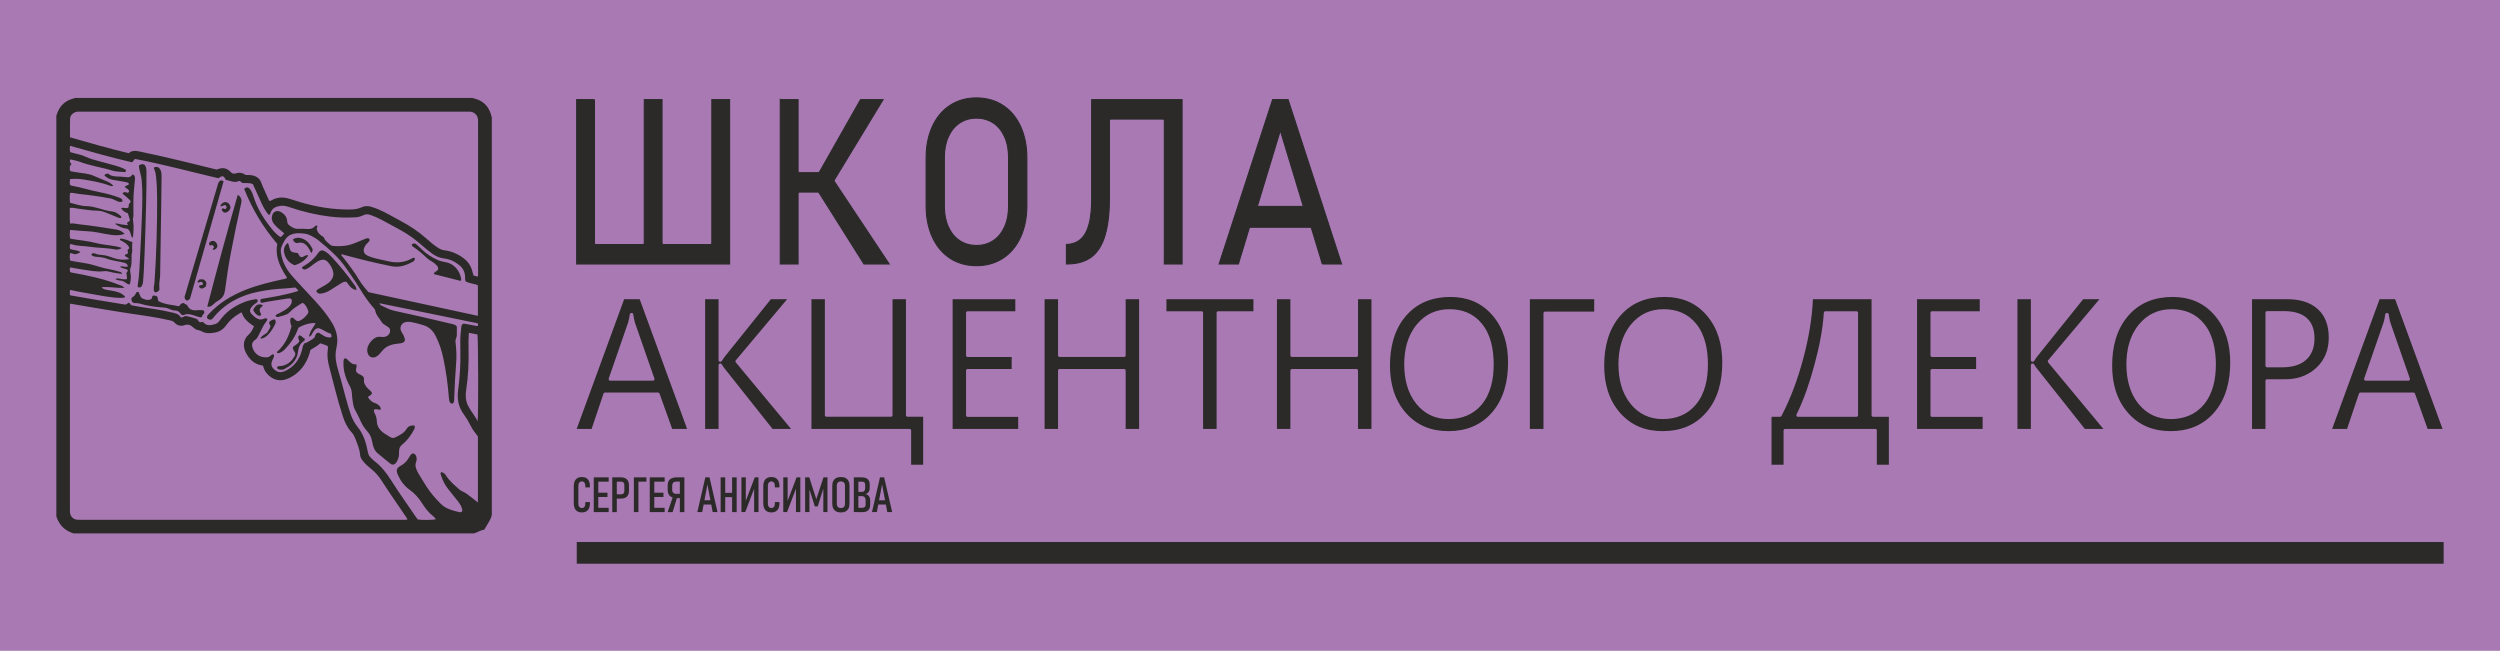 <?xml version="1.0" encoding="UTF-8"?> <svg xmlns="http://www.w3.org/2000/svg" xmlns:xlink="http://www.w3.org/1999/xlink" xmlns:xodm="http://www.corel.com/coreldraw/odm/2003" xml:space="preserve" width="172.867mm" height="45mm" version="1.1" style="shape-rendering:geometricPrecision; text-rendering:geometricPrecision; image-rendering:optimizeQuality; fill-rule:evenodd; clip-rule:evenodd" viewBox="0 0 14555.09 3788.92"> <defs> <style type="text/css"> .str0 {stroke:#2B2A29;stroke-width:126.3;stroke-miterlimit:22.926} .str1 {stroke:#2A2A2A;stroke-width:6.42;stroke-miterlimit:22.926} .fil1 {fill:none} .fil2 {fill:#2B2A29} .fil0 {fill:#A979B3} .fil3 {fill:#2B2A29;fill-rule:nonzero} </style> </defs> <g id="Слой_x0020_1">  <rect class="fil0" x="-0" width="14555.09" height="3788.92"></rect> <g id="_3173997044480"> <g id="_1832891358944"> <line class="fil1 str0" x1="3357.84" y1="3218.82" x2="14227.09" y2="3218.82"></line> <g> <path class="fil2 str1" d="M6355.72 580.16l0 574.74c0,49.19 -2.76,103.54 -15.61,151.22 -8.83,32.81 -23.84,66.26 -50.32,88.62 -23.07,19.48 -51.52,27.73 -81.07,29.02l0 112.99 3.2 0c49.9,0 100.68,-9.72 141.54,-39.93 40.95,-30.28 65,-76.77 79.58,-124.54 21.42,-70.21 26.24,-152.37 26.24,-225.39l0 -445.2c0,-4.69 3.81,-8.5 8.5,-8.5l302.45 0c4.69,0 8.5,3.81 8.5,8.5l0 835.05 103.36 0 0 -956.59 -526.38 0 0 0.01zm964.52 621.59l267.87 0 -134 -442.02 -133.88 442.02 0.01 0zm378.29 334.98l112.03 0 -311.21 -956.59 -90.28 0 -311.21 956.59 112.02 0 62.9 -207.66c1.1,-3.65 4.34,-6.04 8.14,-6.04l346.53 0c3.81,0 7.04,2.39 8.14,6.04l62.94 207.66zm-2013.42 10.06c55.16,0 107.25,-13.02 153.64,-43.19 46.48,-30.23 79.9,-72.24 102.97,-122.36 26.67,-57.88 36.73,-121.4 36.73,-184.76l0 -275.86c0,-63.43 -9.98,-127.05 -36.71,-184.98 -23.1,-50.04 -56.63,-92.21 -102.98,-122.36 -46.38,-30.18 -98.48,-43.2 -153.64,-43.2 -55.25,0 -107.38,12.96 -153.85,43.2 -46.38,30.18 -79.69,72.39 -102.76,122.36 -26.73,57.93 -36.71,121.54 -36.71,184.98l0 275.86c0,63.36 10.06,126.88 36.72,184.76 23.08,50.11 56.36,92.17 102.76,122.36 46.47,30.24 98.6,43.19 153.85,43.19zm0 -117.61c-35.53,0 -68.87,-8.86 -98.49,-28.64 -29.92,-20 -50.98,-47.94 -65.56,-80.62 -16.66,-37.41 -22.9,-78.15 -22.9,-118.88l0 -285.22c0,-40.64 6.27,-81.55 22.9,-118.88 14.57,-32.69 35.66,-60.64 65.56,-80.62 29.61,-19.79 62.96,-28.64 98.49,-28.64 35.44,0 68.76,8.91 98.27,28.64 29.92,19.98 50.99,47.93 65.57,80.62 16.64,37.33 22.91,78.24 22.91,118.88l0 285.22c0,40.73 -6.24,81.47 -22.91,118.88 -14.57,32.69 -35.64,60.62 -65.57,80.62 -29.51,19.73 -62.83,28.64 -98.27,28.64zm-1142.35 -849.03l0 956.59 103.56 0 0 -409.96c0,-4.69 3.81,-8.5 8.5,-8.5l106.74 0c3.01,0 5.59,1.42 7.19,3.97l261.16 414.49 146.59 0 -319.01 -480.14c-1.87,-2.81 -1.94,-6.24 -0.19,-9.12l283.86 -467.33 -131.16 0 -238.85 421.02c-1.56,2.73 -4.25,4.3 -7.4,4.3l-108.93 0c-4.69,0 -8.5,-3.81 -8.5,-8.5l0 -416.81 -103.56 0 0 -0.01zm-1081.77 0l-103.57 0 0 956.59 890.31 0 0 -956.59 -103.36 0 0 835.27c0,4.69 -3.81,8.5 -8.5,8.5l-273 0c-4.69,0 -8.5,-3.81 -8.5,-8.5l0 -835.27 -103.38 0 0 835.27c0,4.69 -3.82,8.5 -8.5,8.5l-273 0c-4.69,0 -8.5,-3.81 -8.5,-8.5l0 -835.27z"></path> <path class="fil3" d="M3387.55 2983.55c-9.83,0 -18.29,-2.04 -25.31,-6.12 -7.03,-4.09 -12.44,-9.98 -16.15,-17.72 -3.7,-7.79 -5.56,-17.05 -5.56,-27.93l0 -102.82c0,-10.93 1.85,-20.28 5.56,-28.02 3.7,-7.75 9.07,-13.68 16.1,-17.77 6.98,-4.08 15.43,-6.12 25.36,-6.12 9.93,0 18.43,2.04 25.45,6.12 7.08,4.08 12.44,10.02 16.11,17.77 3.65,7.74 5.46,17.05 5.46,27.88l0 8.64 -26.69 0 0 -8.64c0,-5.46 -0.81,-10.16 -2.37,-14.06 -1.57,-3.89 -3.89,-6.84 -6.93,-8.88 -3.09,-2.04 -6.74,-3.08 -11.02,-3.08 -4.28,0 -7.88,1.04 -10.92,3.08 -3,2.05 -5.32,4.99 -6.94,8.88 -1.62,3.9 -2.47,8.65 -2.47,14.2l0 102.82c0,5.46 0.85,10.16 2.47,14.05 1.62,3.9 3.94,6.89 6.94,8.88 3.04,2.05 6.64,3.09 10.92,3.09 4.28,0 7.93,-1.04 11.02,-3.09 3.04,-2 5.36,-4.98 6.93,-8.88 1.57,-3.89 2.37,-8.59 2.37,-14.05l0 -8.65 26.69 0 0 8.65c0,10.88 -1.8,20.14 -5.46,27.93 -3.66,7.74 -9.03,13.62 -16.11,17.72 -7.02,4.08 -15.53,6.12 -25.45,6.12z"></path> <path id="_1" class="fil3" d="M3456.85 2779.13l26.46 0 0 202.32 -26.46 0 0 -202.32zm13.77 177.3l73.04 0 0 25.03 -73.04 0 0 -25.03zm0 -87.95l66.1 0 0 25.02 -66.1 0 0 -25.02zm0 -89.33l73.04 0 0 25.07 -73.04 0 0 -25.07z"></path> <path id="_2" class="fil3" d="M3579.18 2877.92l38.23 0c3.6,0 6.74,-0.81 9.4,-2.47 2.66,-1.71 4.65,-4.08 6.03,-7.27 1.42,-3.13 2.09,-6.89 2.09,-11.26l0 -31.01c0,-4.56 -0.67,-8.45 -2.09,-11.69 -1.38,-3.28 -3.37,-5.74 -6.03,-7.45 -2.66,-1.71 -5.8,-2.57 -9.4,-2.57l-38.23 0 0 -25.07 37.71 0c9.55,0 17.66,1.8 24.41,5.41 6.69,3.65 11.83,8.93 15.34,15.86 3.56,6.98 5.32,15.34 5.32,25.07l0 32.16c0,9.55 -1.81,17.72 -5.37,24.46 -3.56,6.79 -8.74,11.96 -15.43,15.53 -6.74,3.56 -14.82,5.37 -24.27,5.37l-37.71 0 0 -25.08zm-14.63 -98.78l26.46 0 0 202.32 -26.46 0 0 -202.32z"></path> <path id="_3" class="fil3" d="M3690.47 2779.13l26.46 0 0 202.32 -26.46 0 0 -202.32zm17.66 0l55.23 0 0 25.07 -55.23 0 0 -25.07z"></path> <path id="_4" class="fil3" d="M3782.84 2779.13l26.46 0 0 202.32 -26.46 0 0 -202.32zm13.77 177.3l73.04 0 0 25.03 -73.04 0 0 -25.03zm0 -87.95l66.1 0 0 25.02 -66.1 0 0 -25.02zm0 -89.33l73.04 0 0 25.07 -73.04 0 0 -25.07z"></path> <path id="_5" class="fil3" d="M3938.56 2900.05c-10.78,0 -19.99,-1.85 -27.68,-5.56 -7.7,-3.7 -13.58,-9.12 -17.62,-16.2 -4.03,-7.12 -6.03,-15.62 -6.03,-25.55l0 -27.84c0,-9.64 2,-17.9 6.03,-24.84 4.04,-6.89 9.93,-12.16 17.62,-15.72 7.7,-3.56 16.91,-5.36 27.68,-5.36l33.54 0 0 25.07 -35.91 0c-4.75,0 -8.78,0.9 -12.16,2.75 -3.42,1.85 -5.98,4.56 -7.74,8.17 -1.76,3.57 -2.66,7.84 -2.66,12.87l0 24.75c0,4.75 0.9,8.78 2.66,12.11 1.76,3.33 4.32,5.89 7.74,7.65 3.38,1.76 7.41,2.66 12.16,2.66l35.91 0 0 25.03 -33.54 0zm-19.23 -12.63l23.56 6.37 -26.88 87.68 -28.92 0 32.25 -94.04zm38.71 -108.42l26.46 0 0 202.46 -26.46 0 0 -202.46z"></path> <path id="_6" class="fil3" d="M4106.59 2779.13l24.22 0 46.73 202.32 -28.36 0 -30.49 -160.86 -30.45 160.86 -28.4 0 46.74 -202.32zm-16.81 133.31l59.94 0 0 24.89 -59.94 0 0 -24.89z"></path> <path id="_7" class="fil3" d="M4262.42 2779.13l26.46 0 0 202.32 -26.46 0 0 -202.32zm-66.77 0l26.59 0 0 202.32 -26.59 0 0 -202.32zm17.66 90.18l62.07 0 0 25.03 -62.07 0 0 -25.03z"></path> <polygon id="_8" class="fil3" points="4390.61,2981.32 4390.61,2833.42 4393.92,2837.03 4338.68,2981.32 4316.7,2981.32 4316.7,2779.13 4342.15,2779.13 4342.15,2928.03 4338.83,2924.42 4394.36,2779.13 4416.05,2779.13 4416.05,2981.32 "></polygon> <path id="_9" class="fil3" d="M4490.91 2983.55c-9.83,0 -18.29,-2.04 -25.31,-6.12 -7.03,-4.09 -12.44,-9.98 -16.15,-17.72 -3.7,-7.79 -5.56,-17.05 -5.56,-27.93l0 -102.82c0,-10.93 1.85,-20.28 5.56,-28.02 3.7,-7.75 9.07,-13.68 16.1,-17.77 6.98,-4.08 15.43,-6.12 25.36,-6.12 9.93,0 18.43,2.04 25.45,6.12 7.08,4.08 12.44,10.02 16.11,17.77 3.65,7.74 5.46,17.05 5.46,27.88l0 8.64 -26.69 0 0 -8.64c0,-5.46 -0.81,-10.16 -2.37,-14.06 -1.57,-3.89 -3.89,-6.84 -6.93,-8.88 -3.09,-2.04 -6.74,-3.08 -11.02,-3.08 -4.28,0 -7.88,1.04 -10.92,3.08 -3,2.05 -5.32,4.99 -6.94,8.88 -1.62,3.9 -2.47,8.65 -2.47,14.2l0 102.82c0,5.46 0.85,10.16 2.47,14.05 1.62,3.9 3.94,6.89 6.94,8.88 3.04,2.05 6.64,3.09 10.92,3.09 4.28,0 7.93,-1.04 11.02,-3.09 3.04,-2 5.36,-4.98 6.93,-8.88 1.57,-3.89 2.37,-8.59 2.37,-14.05l0 -8.65 26.69 0 0 8.65c0,10.88 -1.8,20.14 -5.46,27.93 -3.66,7.74 -9.03,13.62 -16.11,17.72 -7.02,4.08 -15.53,6.12 -25.45,6.12z"></path> <polygon id="_10" class="fil3" points="4634.1,2981.32 4634.1,2833.42 4637.42,2837.03 4582.19,2981.32 4560.21,2981.32 4560.21,2779.13 4585.66,2779.13 4585.66,2928.03 4582.33,2924.42 4637.85,2779.13 4659.56,2779.13 4659.56,2981.32 "></polygon> <polygon id="_11" class="fil3" points="4794.39,2779.13 4817.62,2779.13 4817.62,2981.46 4793.41,2981.46 4793.41,2828.24 4795.77,2837.17 4761.01,2948.35 4744.01,2948.35 4709.38,2839.97 4712.56,2828.24 4712.56,2981.46 4687.4,2981.46 4687.4,2779.13 4711.62,2779.13 4752.51,2906.19 "></polygon> <path id="_12" class="fil3" d="M4895.71 2983.55c-10.59,0 -19.67,-2 -27.17,-5.99 -7.5,-3.98 -13.25,-9.78 -17.19,-17.38 -3.94,-7.6 -5.89,-16.76 -5.89,-27.41l0 -104.91c0,-10.78 1.94,-19.95 5.89,-27.55 3.94,-7.65 9.69,-13.39 17.19,-17.33 7.5,-3.95 16.58,-5.94 27.17,-5.94 10.54,0 19.61,1.99 27.11,5.94 7.51,3.94 13.25,9.68 17.19,17.33 3.94,7.6 5.89,16.77 5.89,27.55l0 104.91c0,10.64 -1.95,19.8 -5.89,27.41 -3.94,7.59 -9.68,13.4 -17.19,17.38 -7.5,3.99 -16.57,5.99 -27.11,5.99zm0 -25.74c4.98,0 9.25,-0.95 12.87,-2.85 3.56,-1.9 6.27,-4.66 8.13,-8.27 1.85,-3.65 2.8,-7.98 2.8,-13.11l0 -106.57c0,-5.09 -0.95,-9.46 -2.8,-13.07 -1.85,-3.65 -4.56,-6.41 -8.13,-8.31 -3.61,-1.89 -7.88,-2.85 -12.87,-2.85 -5.04,0 -9.31,0.95 -12.87,2.85 -3.61,1.9 -6.31,4.66 -8.17,8.31 -1.85,3.61 -2.75,7.98 -2.75,13.07l0 106.57c0,5.13 0.9,9.46 2.75,13.11 1.85,3.61 4.56,6.37 8.17,8.27 3.56,1.89 7.84,2.85 12.87,2.85z"></path> <path id="_13" class="fil3" d="M4987.69 2956.43l33.25 0c5.94,0 10.54,-1.52 13.82,-4.46 3.33,-2.99 4.94,-7.17 4.94,-12.68l0 -26.4c0,-5.13 -0.81,-9.5 -2.48,-13.11 -1.71,-3.61 -4.03,-6.37 -7.02,-8.26 -3.04,-1.9 -6.6,-2.85 -10.69,-2.85l-31.82 0 0 -25.02 31.82 0c5.61,0 9.88,-1.9 12.97,-5.75 3.04,-3.8 4.61,-9.17 4.61,-16.1l0 -20.61c0,-5.37 -1.57,-9.55 -4.61,-12.54 -3.08,-2.95 -7.27,-4.42 -12.68,-4.42l-32.1 0 0 -25.07 31.73 0c9.26,0 17.19,1.57 23.84,4.75 6.65,3.13 11.68,7.74 15.11,13.82 3.42,6.08 5.13,13.4 5.13,21.94l0 21.42c0,6.31 -1,11.92 -3.04,16.81 -2.05,4.94 -4.99,8.98 -8.83,12.11 -3.85,3.18 -8.5,5.32 -13.88,6.42 5.94,0.95 11.07,3.04 15.3,6.26 4.27,3.23 7.55,7.46 9.78,12.59 2.18,5.13 3.33,11.16 3.33,18l0 26.74c0,8.78 -1.67,16.28 -5.04,22.46 -3.33,6.17 -8.22,10.87 -14.68,14.1 -6.42,3.28 -14.2,4.89 -23.27,4.89l-35.48 0 0 -25.03zm-16.72 -177.3l26.46 0 0 202.32 -26.46 0 0 -202.32z"></path> <path id="_14" class="fil3" d="M5123.33 2779.13l24.22 0 46.73 202.32 -28.36 0 -30.49 -160.86 -30.45 160.86 -28.4 0 46.74 -202.32zm-16.81 133.31l59.94 0 0 24.89 -59.94 0 0 -24.89z"></path> <path class="fil2" d="M4000.32 2497.15l-276.14 -755.35 -90.42 0 -276.3 755.35 86.9 0 69.3 -205.6c1.27,-3.77 4.56,-6.2 8.39,-6.2l309.45 0c3.76,0 7,2.35 8.31,6.02l73.67 205.78 86.87 0 -0.01 0zm-198.63 -280.76l-249.37 0c-2.96,0 -5.57,-1.41 -7.27,-3.94 -1.69,-2.52 -2.09,-5.57 -1.09,-8.47l111.34 -321.79c5.74,-16.58 8.87,-34.84 11.54,-52.21 0.7,-4.51 4.39,-7.8 8.77,-7.8l2.46 0c4.37,0 8.04,3.24 8.77,7.74 2.72,16.99 5.41,36.08 11.05,52.25l112.15 321.79c1.02,2.9 0.63,5.96 -1.08,8.48 -1.7,2.53 -4.3,3.95 -7.27,3.95zm803.98 280.76l-321.76 -387.3c-2.92,-3.5 -2.9,-8.67 0.03,-12.16l298.98 -355.89 -94.78 0 -266.76 332.35c-6.83,8.79 -13.26,17.94 -19.01,27.54 -1.65,2.78 -4.39,4.37 -7.53,4.37l-2.47 0c-4.89,0 -8.88,-4.16 -8.88,-9.27l0 -354.99 -78.18 0 0 755.35 78.18 0 0 -371.36c0,-5.1 3.98,-9.26 8.88,-9.26l2.47 0c3.39,0 6.35,1.88 7.9,5.04 4.7,9.53 12.05,18.89 18.59,27.14l276.48 348.45 107.86 0zm768.99 208.38l0 -279.22 -91.32 0c-4.9,0 -8.88,-4.15 -8.88,-9.26l0 -675.25 -78.18 0 0 675.25c0,5.11 -3.98,9.26 -8.88,9.26l-376.08 0c-4.9,0 -8.88,-4.15 -8.88,-9.26l0 -675.25 -78.18 0 0 755.35 571.53 0c4.9,0 8.88,4.16 8.88,9.26l0 199.12 69.99 0zm553.28 -208.38l0 -69.98 -294.67 0c-4.9,0 -8.88,-4.16 -8.88,-9.27l0 -260.23c0,-5.1 3.98,-9.26 8.88,-9.26l256.85 0 0 -69.98 -256.85 0c-4.9,0 -8.88,-4.16 -8.88,-9.27l0 -247.78c0,-5.1 3.98,-9.26 8.88,-9.26l277.97 0 0 -70.32 -365.03 0 0 755.35 381.73 0zm703.91 0l0 -755.35 -78.19 0 0 327.03c0,5.1 -3.98,9.26 -8.88,9.26l-376.07 0c-4.9,0 -8.88,-4.16 -8.88,-9.26l0 -327.03 -78.19 0 0 755.35 78.19 0 0 -339.48c0,-5.1 3.98,-9.26 8.88,-9.26l376.07 0c4.9,0 8.88,4.16 8.88,9.26l0 339.48 78.19 0zm665.6 -685.03l0 -70.32 -506.49 0 0 70.32 204.62 0c4.89,0 8.88,4.16 8.88,9.26l0 675.77 78.67 0 0 -675.77c0,-5.1 3.98,-9.26 8.88,-9.26l205.45 0 -0.01 0zm687.18 685.03l0 -755.35 -78.18 0 0 327.03c0,5.1 -3.98,9.26 -8.88,9.26l-376.08 0c-4.89,0 -8.88,-4.16 -8.88,-9.26l0 -327.03 -78.18 0 0 755.35 78.18 0 0 -339.48c0,-5.1 3.99,-9.26 8.88,-9.26l376.08 0c4.9,0 8.88,4.16 8.88,9.26l0 339.48 78.18 0zm107.87 -368.47c0,102.69 25.32,199.09 93.11,275.95 66.06,74.9 151.04,105.48 247.24,105.48 97.99,0 185.25,-30.75 252.48,-107.33 70.83,-80.69 94.58,-185.56 94.58,-292.51 0,-102.52 -25.09,-199.04 -92.32,-276.17 -64.65,-74.17 -147.89,-105.26 -242.78,-105.26 -99.26,0 -188.94,30.08 -257.23,107.84 -70.89,80.73 -95.08,184.86 -95.08,292zm82.93 -8.01c0,-84.41 19.15,-166.01 72.69,-231.29 49.94,-60.88 114.61,-89.19 190.95,-89.19 74.45,0 139.83,24.7 188.82,84.77 53.29,65.35 68.44,153.82 68.44,237.25 0,83.14 -16.25,168.86 -69.97,233.24 -50.38,60.37 -118.16,84.37 -193.51,84.37 -74.77,0 -137.77,-28.27 -186.38,-88.03 -52.94,-65.08 -71.03,-147.39 -71.03,-231.1l-0.01 -0.01zm1106.02 -306.51l0 -72.37 -374.52 0 0 755.35 79.16 0 0 -673.72c0,-5.1 3.98,-9.26 8.88,-9.26l286.48 0 -0.01 0zm58.25 314.51c0,102.69 25.33,199.09 93.11,275.95 66.06,74.9 151.04,105.48 247.24,105.48 97.99,0 185.24,-30.75 252.47,-107.33 70.83,-80.69 94.59,-185.56 94.59,-292.51 0,-102.52 -25.11,-199.04 -92.32,-276.17 -64.65,-74.17 -147.89,-105.26 -242.78,-105.26 -99.26,0 -188.94,30.08 -257.23,107.84 -70.89,80.73 -95.09,184.86 -95.09,292zm82.94 -8.01c0,-84.41 19.15,-166.01 72.69,-231.29 49.94,-60.88 114.6,-89.19 190.95,-89.19 74.45,0 139.83,24.7 188.82,84.77 53.29,65.35 68.44,153.82 68.44,237.25 0,83.14 -16.25,168.86 -69.97,233.24 -50.39,60.38 -118.17,84.37 -193.51,84.37 -74.76,0 -137.77,-28.27 -186.38,-88.03 -52.95,-65.08 -71.03,-147.39 -71.03,-231.1l-0.01 -0.01zm1574.3 584.86l0 -278.87 -91.81 0c-4.89,0 -8.88,-4.16 -8.88,-9.26l0 -675.6 -341.48 0c-4.84,115.86 -25.71,231.01 -55.3,342.63 -30.94,116.67 -72.13,230.91 -127.64,337.39 -1.58,3.05 -4.48,4.84 -7.81,4.84l-50.07 0 0 278.87 69.99 0 0 -199.12c0,-5.1 3.99,-9.26 8.88,-9.26l525.25 0c4.9,0 8.88,4.16 8.88,9.26l0 199.12 69.99 0 0.01 0zm-188.24 -278.87l-341.54 0c-3.17,0 -5.94,-1.63 -7.59,-4.45 -1.64,-2.81 -1.76,-6.15 -0.31,-9.08 45.08,-90.9 77.58,-189.66 104.14,-287.99 26.72,-98.96 48.41,-201.62 55.03,-304.39 0.31,-4.87 4.18,-8.64 8.86,-8.64l181.41 0c4.89,0 8.88,4.16 8.88,9.26l0 596.01c0,5.1 -3.98,9.26 -8.88,9.26zm734.14 70.49l0 -69.98 -294.68 0c-4.89,0 -8.88,-4.16 -8.88,-9.27l0 -260.23c0,-5.1 3.99,-9.26 8.88,-9.26l256.86 0 0 -69.98 -256.86 0c-4.89,0 -8.88,-4.16 -8.88,-9.27l0 -247.78c0,-5.1 3.99,-9.26 8.88,-9.26l277.97 0 0 -70.32 -365.02 0 0 755.35 381.73 0zm703.16 0l-321.76 -387.3c-2.91,-3.5 -2.9,-8.67 0.03,-12.16l298.99 -355.89 -94.78 0 -266.76 332.35c-6.83,8.78 -13.27,17.93 -19,27.54 -1.66,2.78 -4.4,4.37 -7.54,4.37l-2.47 0c-4.89,0 -8.88,-4.16 -8.88,-9.27l0 -354.99 -78.17 0 0 755.35 78.17 0 0 -371.36c0,-5.1 3.99,-9.26 8.88,-9.26l2.47 0c3.39,0 6.35,1.88 7.9,5.04 4.7,9.53 12.05,18.89 18.59,27.14l276.48 348.45 107.85 0zm50.96 -368.47c0,102.69 25.34,199.09 93.12,275.95 66.05,74.9 151.04,105.48 247.23,105.48 98,0 185.25,-30.75 252.47,-107.33 70.83,-80.69 94.6,-185.56 94.6,-292.51 0,-102.52 -25.11,-199.04 -92.32,-276.17 -64.65,-74.17 -147.89,-105.26 -242.79,-105.26 -99.25,0 -188.93,30.08 -257.23,107.84 -70.89,80.73 -95.09,184.86 -95.09,292l0.01 0zm82.94 -8.01c0,-84.41 19.15,-166.01 72.69,-231.29 49.94,-60.88 114.59,-89.19 190.95,-89.19 74.44,0 139.83,24.7 188.82,84.77 53.29,65.35 68.43,153.82 68.43,237.25 0,83.14 -16.24,168.86 -69.97,233.24 -50.39,60.38 -118.16,84.37 -193.51,84.37 -74.75,0 -137.77,-28.27 -186.38,-88.03 -52.96,-65.08 -71.03,-147.39 -71.03,-231.1l0 -0.01zm731.5 -378.88l0 755.35 78.18 0 0 -279.96c0,-5.1 3.98,-9.26 8.88,-9.26l96.72 0c69.19,2.28 135.22,-16.33 188.06,-64.39 51.56,-46.92 74.73,-106.91 74.73,-177.71 0,-63.54 -16.27,-122.99 -63.43,-165.94 -49.58,-45.14 -117.04,-58.09 -180.98,-58.09l-202.16 0zm87.06 69.47l97.91 0c102.71,0 178.66,41.06 178.66,158.48 0,48.14 -13,92.88 -48.74,125.19 -37.84,34.22 -90.51,43.53 -139.1,43.53l-88.74 0c-4.9,0 -8.88,-4.16 -8.88,-9.26l0 -308.66c0,-5.1 3.98,-9.26 8.88,-9.26l0 -0.01zm1022.07 685.88l-276.14 -755.35 -90.42 0 -276.3 755.35 86.9 0 69.3 -205.6c1.27,-3.77 4.57,-6.2 8.39,-6.2l309.45 0c3.76,0 7,2.35 8.32,6.02l73.66 205.78 86.87 0 -0.01 0zm-198.62 -280.76l-249.37 0c-2.96,0 -5.57,-1.41 -7.27,-3.94 -1.69,-2.52 -2.09,-5.57 -1.09,-8.47l111.34 -321.79c5.74,-16.58 8.87,-34.84 11.54,-52.21 0.7,-4.51 4.39,-7.8 8.77,-7.8l2.46 0c4.37,0 8.04,3.24 8.77,7.74 2.72,16.98 5.41,36.09 11.04,52.25l112.17 321.79c1.01,2.91 0.62,5.95 -1.09,8.48 -1.7,2.53 -4.3,3.95 -7.27,3.95z"></path> </g> </g> <g id="SHAD2LogPic.eps"> <path class="fil3" d="M2780.6 2453.33c5.36,-37.54 3.62,-490.82 -0.96,-506 -15.91,-3.14 -32.38,-6.36 -50.03,-9.82 -2.16,32.24 -2.56,62.56 -1.8,92.9 2.05,80.74 -1.66,161.06 -13.91,241.06 -4.72,30.88 -2.85,62.53 11.32,91.22 15.69,31.82 41.01,57.8 55.35,90.64l0.03 0zm-378.7 186.57c12.18,0.23 17.65,6.93 21.03,16.38 4.22,11.81 3.65,23.57 -0.84,34.98 -4.61,11.79 -3.68,23.18 0.09,34.91 3.7,11.43 8.88,22.06 15.11,32.25 15.17,24.86 29.92,49.97 45.71,74.41 23.84,36.85 52.37,69.75 83.55,100.68 29.93,29.71 68.3,38.79 106.92,48.04 4.91,1.17 10.58,1.47 15.37,-2.53 5.11,-6.65 2.37,-13.51 0.13,-20.48 -4.79,-14.73 -13.06,-27.55 -22.39,-39.57 -19.48,-25.1 -39.62,-49.69 -59.48,-74.51 -18.02,-22.51 -29.75,-48.33 -39.03,-75.37 -2.28,-6.69 -5.9,-13.61 -0.02,-20.37 13.88,2.8 19.64,5.72 29.17,20.58 20.02,31.2 47.9,54.6 75.26,78.6 4.45,3.92 9.13,8.19 14.49,10.33 24.47,9.75 43.63,27.27 64.24,42.69 9.93,7.42 19.52,15.32 31.19,24.55 0,-129.54 0,-256.33 0,-384.72 -14.79,-18.57 -30.45,-38.3 -41.66,-60.96 -12.08,-24.38 -26.04,-47.6 -41.98,-69.62 -29.57,-40.82 -38.25,-87.3 -31.89,-135.85 9.98,-76.33 15.34,-152.74 13.39,-229.68 -0.42,-17.23 0.02,-34.45 -0.39,-51.67 -0.62,-26.56 1.83,-52.94 4.74,-79.25 1.04,-9.55 0.9,-19.98 8.44,-27.66 8.22,-2.78 15.96,-0.65 23.72,0.83 20.15,3.78 40.29,7.58 60.45,11.3 1.91,0.35 3.96,0.28 5.34,-2.04 0.84,-4.2 1.94,-8.7 -2.36,-14.1 -189.01,-38.63 -379.14,-77.49 -570.42,-116.59 1.91,8.4 6.58,11.44 11.22,13.63 23.87,11.25 47.01,24.22 73.21,29.93 54.91,11.96 109.79,24 164.58,36.53 56.71,12.97 113.32,26.35 169.89,39.97 11.98,2.88 25.09,4.77 31.21,16.7 0,16.92 0.31,32.8 -0.13,48.61 -0.24,8.65 -3.47,16.78 -6.34,24.91 -2.47,7.07 -1.65,14.36 -0.72,21.64 4.7,37.57 6.22,75.32 3.21,113.02 -5.78,72.61 -9.03,145.35 -11.86,218.12 -0.35,8.66 -0.96,17.34 -10.2,21.82 -7.59,-0.22 -12.45,-4.24 -16.81,-11.34 -1.21,-7.95 -3.22,-17.04 -3.92,-26.23 -5.68,-76.64 -16.36,-152.53 -32.24,-227.75 -9.33,-44.25 -23.05,-86.79 -43.49,-127.22 -15.93,-31.5 -38.12,-54.65 -73.29,-65.02 -23.5,-6.91 -46.99,-13.59 -71.08,-17.88 -8.37,-1.49 -17.24,-1.54 -25.72,-0.76 -30.65,2.8 -45.64,34.36 -28.39,59.93 7.48,11.13 13.41,22.67 17.03,35.57 2.09,7.47 2.19,14.32 -3.93,21.58 -10.98,7.26 -24.51,8.78 -38.5,10.1 -35.22,3.33 -67.2,14.02 -89.97,43.61 -8.07,10.52 -17.08,20.43 -27.82,28.23 -24.24,17.64 -51.21,6.4 -56.66,-22.78 -2.54,-13.64 -0.69,-26.35 5.17,-38.59 7.27,-15.17 17.57,-27.93 30.72,-38.49 11.91,-9.59 25.07,-14.3 40.53,-12.35 6.52,0.83 13.24,1.46 19.75,0.83 17.3,-1.62 31.36,-13.21 34.97,-27.92 3.93,-15.99 -0.84,-24.87 -20.18,-36.38 -10.27,-6.12 -21.24,-11.65 -27.63,-22.11 -13.64,-22.39 -33.75,-41.23 -38.05,-68.8 -0.63,-4.08 -3.18,-7.11 -5.9,-10.13 -33.86,-37.54 -61.53,-79.63 -87.63,-122.63 -23.08,-37.97 -49.37,-73.62 -74.14,-110.38 -43.56,-64.61 -102.07,-114.26 -161.31,-163.25 -9.12,-7.54 -19.53,-13.62 -29.74,-19.72 -17.75,-10.65 -36.8,-18.94 -57.39,-21.02 -60.1,-6.03 -96.4,3.73 -120.72,58.59 -1.59,3.63 -3.28,7.24 -5.11,10.74 -6.96,13.37 -8.77,27.44 -6.79,42.37 4.57,34.73 17.04,66.42 35.47,96 15.15,24.34 34.22,45.46 53.55,66.37 37.79,40.84 75.98,81.28 113.38,122.46 35.19,38.76 68.53,79 95.42,124.23 26.4,44.38 37.86,90.88 25.71,142.51 -8.15,34.55 -6.89,69.41 2.1,104.15 7.63,29.46 16.23,58.6 24.55,87.85 18.46,64.84 33.35,130.66 54.99,194.62 9.64,28.48 23.31,54.13 42.39,77.84 32.64,40.56 48.11,89.16 57.46,139.63 2.51,13.49 5.65,25.66 15.75,35.32 7.65,7.32 14.59,15.56 22.99,21.89 41.43,31.26 72.21,71.53 99.48,115.01 44.36,70.64 93.65,138.01 140.14,207.25 4.4,6.55 9.31,12.73 13.43,18.36 23.68,3.83 90.9,3.01 105.51,-1.31 -4.47,-7.7 -10.53,-13.93 -17.14,-19.07 -27.16,-21.07 -47.12,-48.68 -65.15,-76.92 -18.97,-29.66 -41.84,-54.95 -69.89,-75.04 -31.82,-22.78 -53.58,-52.24 -69.2,-87.51 -11.39,-25.77 -8.7,-39.51 15.63,-52.66 21.77,-11.78 38.1,-28.12 49.74,-49.73 4.71,-8.71 9.86,-17.28 20.02,-22.55l-0.03 0.02zm-1633.07 -1695.09c-120.63,-27.08 -240.04,-62.34 -361.15,-95.83 -1.2,14.31 -3.52,25.94 1.93,36.94 29.58,9.6 60.38,12.85 87.98,26.14 26.45,12.75 54.54,19.91 82.68,27.27 29.41,7.71 58.76,15.7 88.02,23.97 17.81,5.05 35.5,10.63 52.17,18.83 6.21,3.05 14.03,5.1 13.45,14.24 -3.42,4.65 -7.78,6.21 -12.57,5.55 -22.1,-3.02 -44.9,-1.62 -66.39,-8.28 -63.71,-19.79 -130.45,-28.35 -193.06,-52.5 -16.78,-6.47 -35.14,-8.87 -52.06,-12.95 -7.72,12.97 0.72,20.08 6.71,27.36 -14.25,12.27 -11.16,26 -7.38,40.98 12.22,2.15 23.88,4.15 35.51,6.27 34.95,6.37 71.04,6.61 104.2,22.17 23.32,10.93 47.75,19.47 71.37,29.81 14.21,6.19 28.09,13.43 39.47,27.02 -8.92,3.75 -14.93,1.09 -20.95,-1.15 -50.51,-18.78 -103.39,-27.63 -156.26,-36.22 -24.64,-4.01 -49.62,-3.85 -74.75,-1.63 -1.78,12.47 -2.69,23.49 0.67,34.69 4.08,1.52 7.65,3.52 11.44,4.17 52.9,8.98 103.87,26.34 156.43,36.43 39.71,7.64 78.51,17.56 116.24,32 10.7,4.12 21.31,7.47 20.57,22.65 -10.98,5.83 -21.02,2.51 -30.79,-1.38 -12.87,-5.14 -25.07,-13.14 -38.38,-15.76 -34.98,-6.92 -70.37,-11.75 -105.66,-17.12 -36.62,-5.57 -73.77,-7.12 -110.16,-14.49 -6.26,-1.27 -12.9,-2.93 -20.21,0.69 -2.51,18.13 -2.35,36.3 0.09,55.84 32.3,8.07 63.56,19.47 96.95,19.77 22.87,0.19 44.41,5.4 66.15,11.49 26.65,7.47 52.83,16.62 80.87,19.26 18.03,1.67 33.59,11.62 47.49,23.3 3.98,3.36 8.4,6.85 6.7,13.4 -7.28,4.81 -14.2,0.55 -20.64,-1.9 -17.9,-6.82 -35.48,-14.5 -53.21,-21.81 -20.86,-8.59 -42.16,-17.2 -64.82,-17.24 -36.67,-0.05 -72.37,-6.96 -108.46,-11.29 -16.8,-2.01 -33.38,-7.39 -52.52,-5.3 0.16,30.62 -1.53,60.55 1.22,91.61 20.29,-3.54 36.86,2.52 53.9,4.24 73.08,7.38 145.55,19.38 218.07,30.85 16.99,2.69 31.14,10.94 46.08,24.37 -28.75,10.68 -54.31,9.87 -79.78,6.03 -26.14,-3.92 -52.17,-8.76 -78.1,-13.95 -41.08,-8.29 -83.03,-7.04 -124.4,-11.85 -11.56,-1.36 -23.21,-1.96 -35.56,-2.96 -2,18.02 -3.43,34.13 1.15,51.07 50.58,9.08 101.53,12.48 150.85,25.53 48.62,12.88 99.99,11.44 149.96,28.58 -12.97,7.9 -25.43,11.3 -38.71,8.7 -49.47,-9.76 -100.08,-8.32 -149.79,-15.85 -35.19,-5.33 -71.43,-3.19 -105.75,-14.99 -2.27,-0.78 -5.29,-0.99 -8.52,3.51 -0.6,7.12 -2.33,16.04 1.38,24.33 19.1,8.66 40.98,4.98 59.51,17.72 -10.01,9.32 -21.16,10.69 -30.64,13.34 -10.33,-1.57 -18.41,-7.05 -28.95,-6.95 -2.92,14.86 -4.13,29.42 1.09,44.39 30.08,5.11 59.32,10.52 88.7,14.91 44.61,6.67 86.14,25.23 130.53,32.86 20.16,3.46 40.03,8.85 59.79,14.25 7.72,2.11 16.73,3.2 21.87,10.62 -2.49,5.11 -6.01,3.76 -9.02,3.22 -20.78,-3.84 -41.96,-5.57 -62.36,-11.38 -11.62,-3.32 -23.68,-5.04 -35.38,-3.44 -41.49,5.62 -81.62,-4.43 -122.12,-9.66 -24.15,-3.12 -48.02,-8.24 -72.53,-12.55 -3.88,9.35 -3.38,18.14 -0.42,27.04 2.2,1 3.91,2.19 5.76,2.53 95.65,17.32 190.89,36.28 281.53,72.99 8.91,3.61 19.56,4.27 28.06,17.05 -44.89,1.48 -87.12,-7.88 -131.58,-4.56 5.23,9.51 12.57,11.35 19.1,13.25 8.85,2.57 18.1,3.76 27.22,5.39 26,4.68 52.6,7.47 74.93,23.74 6.21,4.54 13.45,8.2 15.24,16.86 -20.32,7.32 -82.67,1.65 -160.78,-13.28 -52.96,-10.14 -106.49,-17.26 -159.64,-29.97 -2.85,11.02 -2.62,20.01 -0.11,31.5 108.09,19.37 216.71,37.39 322.87,54.29 8.94,-3.54 12.61,-10.2 19.65,-11.02 6.85,2.49 6.73,11.49 16.23,15.21 12.63,2.29 28.16,5.58 43.83,7.91 64.75,9.66 129.55,18.69 193.29,34.29 18.89,4.6 37.29,8.13 47.63,27.04 0.48,0.87 2.32,1.03 4.47,1.9 10.19,-1.25 18.88,-11.48 31.05,-8.45 21.12,5.27 42.35,10.14 60.6,17.67 6.66,6.7 8.02,15 15.75,17.71 5.96,1.75 11.54,-3.3 19.86,-0.17 18.73,24.32 44.56,18.58 70.79,10.43 16.54,-5.17 24.53,-19.87 34.13,-32.05 39.54,-50.11 91.59,-81.29 150.93,-101.51 14.3,-4.86 29.55,-7.06 44.47,-9.87 7.1,-1.33 15,-2.28 17.34,7.92 -1.04,9.27 -8.65,12.9 -15.13,17.14 -9.57,6.29 -17.48,14.2 -24.11,23.37 -8.81,12.18 -8.66,22.67 0.79,34.42 7.07,8.81 15.7,16.11 24.68,22.95 14.03,10.69 29.04,15.2 46.38,8.22 7.01,-2.8 14.59,-6.47 22.12,-0.07 0.64,7.86 -3.59,13.18 -7.65,18.21 -11.7,14.6 -19.86,31.2 -27.95,47.89 -6.05,12.5 -12.5,24.81 -18.72,37.22 -3.89,7.8 -9,14.04 -16.6,19.1 -16.58,11.05 -20.79,25.71 -14.79,45.11 11.03,35.71 42,57.69 79.39,56.22 5.26,-0.2 10.52,-0.9 12.1,-1.04 13.26,-4.28 17.72,-16.57 28.94,-17.18 6.95,6.59 5.18,12.81 2.32,19.08 -3.01,6.62 -6.37,13.08 -9.04,19.83 -7.02,17.66 -4.78,33.11 9.53,47.04 20.44,19.87 39.52,24.01 66.89,11.59 52.62,-23.88 82.56,-66.42 97.7,-120.72 3.69,-13.2 3.64,-27.66 14.43,-40.45 10.37,-1.95 20.74,-7.7 30.91,-13.89 10.15,-6.21 20.68,-11.89 29.09,-21.92 3.07,-12.2 6.22,-25.55 23.1,-26.01 23.44,13.56 43.87,33.9 74.21,26.35 0.58,-7.55 -0.14,-13.95 -4.22,-20.49 -26.78,-6.09 -47.36,-27.95 -73.53,-32.35 -18.5,3.45 -25.18,16.76 -32.81,29.18 -4.82,7.81 -7.44,18.2 -19.92,20.17 4.09,-30.85 24.43,-52.46 38.28,-77.39 -20.28,-6.61 -76.46,9.07 -100.37,26.68 -0.66,1.49 -1.57,3.25 -2.19,5.1 -16.18,46.54 -43.7,85.81 -77.87,120.72 -8.82,9.03 -19.1,16.38 -31.38,20.33 -6.15,1.96 -11.39,1.48 -14.47,-5.3 47.3,-40.37 70.93,-93.16 85.7,-149.72 -6.1,-17.28 -11.25,-32.94 -3.89,-48.85 11.23,-5.73 16.45,1.72 22.62,7.84 12.23,12.09 20.81,13.47 35.43,5.08 15.1,-8.65 27.57,-20.51 38.16,-34.33 4.19,-5.45 7.5,-11.85 5.43,-18.41 -5.99,-18.95 -14.32,-36.63 -31.27,-47.88 -3.3,0.96 -5.41,1.11 -7.01,2.12 -24.01,15.18 -48.75,29.45 -68.42,50.48 -5.51,5.92 -11.21,11.13 -18.77,14.2 -15.37,6.26 -31.31,10.6 -47.38,14.49 -7.07,1.72 -14.52,2.42 -18.02,-7.29 5.88,-8.23 15.23,-10.57 23.21,-14.72 19.41,-10.1 38.99,-19.95 54.73,-35.54 12.76,-12.65 21.01,-27.04 14.79,-45.48 -7.17,-5.31 -14.52,-4.77 -21.71,-3.8 -15.05,2.07 -30.14,4.23 -45.1,6.9 -33.83,6.03 -68.04,9.82 -101.53,17.83 -3.97,0.95 -7.92,0.46 -11.56,-3.85 -0.29,-1.62 -1.1,-4.17 -1.04,-6.72 0.05,-2.54 0.96,-5.05 2.22,-10.97 73.1,-12.46 147.35,-24.03 219.31,-47.83 -4.45,-7.98 -10.84,-13.51 -17.77,-19.42 -18.96,1.73 -38,4.04 -57.11,5.11 -54.23,3.05 -108.02,8.82 -161.32,20.01 -104.52,21.93 -193.98,68.78 -261.31,153.6 -3.42,4.28 -7.25,7.65 -13.35,8.87 -7.7,-0.24 -14.89,-2.74 -19.94,-9.01 -4.49,-11.6 3.28,-17.75 9.5,-24.49 60.08,-65.16 134.09,-109.16 215.64,-141.46 68.49,-27.1 140.04,-43.59 211.62,-59.89 9.32,-2.12 19.68,-1.85 28.31,-9.59 -5.27,-8.15 -10.54,-15.71 -15.26,-23.62 -31.73,-53.26 -54.83,-108.68 -41.96,-173.2 -82.24,-96.31 -146.5,-203.46 -192.95,-320.99 15.59,-11.49 22.73,-11.34 33.06,0.88 9.51,11.26 15.43,24.49 19.73,38.61 23.68,78 66.5,145.1 118.92,206.57 8.62,10.11 18.34,19.15 28.86,27.22 4.02,3.09 7.5,7.7 14.28,6.74 5.91,-6.42 12.11,-13.12 18.91,-20.49 -5.89,-4.82 -11.02,-8.94 -16.05,-13.18 -14.17,-11.98 -28.62,-23.65 -40.62,-37.91 -10.55,-12.55 -17.98,-26.72 -15.99,-43.51 4.27,-35.84 32.43,-43.84 57.22,-27.34 17.77,11.83 31.57,28.38 32.44,51.92 0.29,8.29 3.15,15.68 9.68,21.02 16.76,13.72 34.91,24.2 57.64,22.54 15.25,-1.11 30.39,-0.46 45.6,0.83 17.57,1.48 34.37,-0.27 47.45,-14.63 3.8,-4.18 8.98,-8.58 15.37,-3.11 0.9,6.37 -4.41,11.02 -4.36,17.05 4.43,17.44 13.99,30.99 29.46,40.57 5.52,3.41 12.25,6.72 14.44,13.21 5.62,16.97 21.07,24.91 32.36,36.61 6.21,6.44 14.52,8.5 23.43,9.32 40.17,3.71 79.36,-0.29 117.15,-14.63 21.02,-7.97 41.58,-17.08 62.44,-25.44 8.43,-3.38 16.94,-8.14 26.06,-2.71 6.76,9.1 1.46,14.95 -4.6,20.7 -9.19,8.71 -17.62,18.09 -22.77,29.81 -9.04,20.66 -2.93,38.05 17.36,47.94 9.48,4.62 19.53,8.22 29.56,11.42 27.79,8.82 56.67,13.17 84.84,20.24 50.07,12.6 98.1,11.48 144.17,-14.46 5,-2.81 11.63,-7.26 18.32,-2.03 -2.15,12.92 -2.49,15.46 -11.83,20.61 -39.01,21.52 -79.92,35.38 -125.35,26.26 -93.38,-18.75 -185.83,-41.36 -277.68,-66.55 -4.73,-1.31 -9.4,-4.61 -14.55,-0.72 1.41,6.5 6.59,10.04 10.2,14.62 34.96,44.15 68.92,89.06 97.68,137.5 14.37,24.21 32.55,44.87 50.98,66.35 211.77,45.8 423.59,91.61 637.05,137.77 0,-61 0,-119.61 0,-177.92 -24.05,-10.78 -51.21,-10.02 -71.59,-23.49 -4,-9.29 -2.89,-16.64 -2.99,-23.86 -0.4,-27.27 -10.25,-50.23 -31.37,-67.86 -26.51,-22.12 -56.52,-36.81 -91.03,-40.95 -25.7,-3.07 -48.26,-12.9 -68.96,-28.11 -21.91,-16.09 -42.92,-33.27 -63.26,-51.27 -37.81,-33.54 -78.97,-62.3 -123.08,-86.83 -35.84,-19.94 -72.01,-39.33 -108.16,-58.69 -21.02,-11.24 -42.89,-20.56 -65.41,-28.55 -14.57,-5.19 -28.34,-4.88 -42.09,2.2 -14.97,7.7 -31.18,10.93 -47.81,11.82 -49.03,2.63 -98.01,1.55 -146.72,-4.56 -77.66,-9.76 -153.61,-27 -227.71,-52.37 -18.16,-6.21 -36.82,-12.59 -56.23,-10.25 -27.2,3.27 -51.7,11.91 -61.23,41.94 -1.29,4.06 -1.89,9.45 -10.1,11.26 -21.9,-24.62 -36.05,-54.94 -49.83,-85.49 -14.09,-31.22 -28.26,-62.44 -42.16,-93.18 -19.98,-10.85 -41.13,-4.84 -61.36,-7.3 -2.64,-2.1 -5.3,-4.02 -7.73,-6.21 -2.97,-2.67 -5.78,-5.46 -11.59,-5.82 -26.2,14.92 -51.07,-2.53 -75.85,-5.38 -6.65,-6.34 -6.31,-15.21 -15.38,-20.07 -10.62,-5.47 -19.07,4.19 -29.65,9.79 -161.46,-37.69 -322.18,-81.56 -484.53,-112.31 -8.76,4.09 -8.24,13.51 -17.61,19.41l0 -0.03zm662.35 74.14c8.23,0 16.23,-0.71 24.09,0.12 29.29,3.08 54.34,13.61 65.36,43.58 10.74,29.23 25.24,56.71 37.24,85.33 3.28,7.81 5.77,16.26 12.61,23.04 2.85,-1.28 5.93,-2.32 8.68,-3.92 31.52,-18.44 64.78,-21.39 99.53,-11.44 8.88,2.55 17.86,4.83 26.61,7.8 97.03,32.65 196.43,53.1 298.92,55.97 34.81,0.98 69.93,2.32 103.13,-13.45 17.13,-8.13 35.94,-7.36 54.4,-1.91 14.59,4.3 28.88,9.36 42.85,15.43 43.73,19.07 84.64,43.59 126.64,65.94 53.9,28.7 104.74,61.93 150.39,102.85 21.18,18.99 43.03,37.28 66.72,53.19 11.7,7.86 23.84,13.68 38.11,15.51 43.63,5.64 82.52,22.41 117.02,49.95 19.18,15.31 32.78,34 41.76,56.78 5.09,12.9 6.43,26.85 12.16,40.71 7.95,1.94 16.03,3.93 24.07,5.92 3.01,-8.31 1.84,-15.65 1.84,-22.87 0.07,-292.02 0.07,-584.05 0.05,-876.08 0,-5.3 0.28,-10.63 -0.22,-15.91 -2.42,-25.32 -21.55,-43.72 -47.03,-45.38 -4.61,-0.3 -9.26,-0.12 -13.92,-0.12 -751.58,0 -1503.19,0 -2254.78,0.01 -5.3,0 -10.63,-0.29 -15.89,0.21 -22.17,2.05 -42.55,18.86 -43.36,39.55 -1.45,36.26 -0.4,72.58 -0.4,109.88 114,32.48 226.76,65.05 341.85,92.37 16.21,-14.89 35.53,-15.61 55.79,-11.48 84.11,17.24 167.8,36.21 251.21,56.53 68.6,16.7 137.18,33.6 205.43,50.35 31.09,-13.83 58.33,-10.96 81.71,14.86 6.94,7.66 17.73,10.98 27.25,7.7 21.98,-7.54 41.6,-4 60.18,8.98l0 -0.01zm941.16 2004.59c-1.57,-2.94 -2.9,-5.9 -4.68,-8.56 -50.05,-73.98 -101.28,-147.2 -149.8,-222.22 -15.55,-24.05 -34.78,-44.86 -57.3,-62.85 -17.05,-13.61 -33.28,-28.3 -47.07,-45.45 -8.48,-10.53 -15.96,-22.03 -16.89,-35.33 -2.46,-35.13 -16.66,-66.48 -29.13,-98.44 -4.82,-12.35 -11.26,-23.91 -20.37,-33.82 -24.72,-26.82 -39.99,-58.75 -51.1,-93.13 -30.51,-94.34 -53.75,-190.65 -78.82,-286.45 -8.75,-33.41 -14.13,-67.29 -8.52,-102.09 1.03,-6.37 1.52,-13.17 -1.32,-21.22 -13.89,-4.41 -27.69,-11.98 -43.19,-15.13 -17.13,16.1 -37.45,26.09 -56.08,37.97 -0.8,2.41 -1.54,4.25 -2.05,6.15 -1.2,4.47 -2.11,9.01 -3.49,13.43 -20.29,65.72 -58.59,116.66 -122.03,146.16 -48.77,22.65 -95.47,10.65 -129.42,-31.32 -10.21,-12.63 -15.51,-27.25 -20.05,-42.82 -48.99,-5.7 -79.25,-35.41 -99.95,-76.5 -19.1,-37.91 -13.66,-76.54 16.33,-103.51 15.55,-13.96 23.68,-30.77 31.3,-49.1 -31.52,-20.56 -60.36,-42.55 -71.18,-80 -2.16,0.24 -3.59,0.05 -4.65,0.58 -3.54,1.8 -6.98,3.8 -10.38,5.85 -29.84,17.86 -56.15,39.6 -76.16,68.5 -16.23,23.45 -38.54,37.43 -66.78,42.34 -27.3,4.73 -53.88,5.95 -78.72,-9.59 -3.78,-2.36 -8.65,-3.43 -13.14,-4.12 -13.65,-2.04 -24.48,-8.38 -34.34,-18.1 -13.5,-13.3 -29.92,-18.41 -48.74,-11.92 -23.22,8.03 -43.16,2.24 -59.33,-15.49 -6.3,-6.92 -13.6,-9.61 -22.16,-11.59 -88.2,-20.59 -177.99,-31.69 -267.38,-45.28 -65.3,-9.92 -130.4,-21.23 -195.56,-32.1 -40.24,-6.69 -80.42,-13.71 -121.21,-20.68 -2.78,9.62 -1.78,18.25 -1.8,26.74 -0.04,388.74 -0.04,777.52 -0.02,1166.27 0,7.93 -0.24,15.91 0.47,23.81 2,21.95 19.38,39.18 41.38,41.17 5.92,0.56 11.91,0.42 17.87,0.42 628.51,0.01 1257,0.01 1885.49,-0.09 6.32,0 13,1.75 19.96,-2.51l0 0.02zm-2044.35 -17.48c0,-777.56 0,-1555.1 0,-2332.65 1.76,-4.87 3.52,-9.73 5.29,-14.63 16.25,-44.65 47.18,-73.19 93.36,-84.95 3.14,-0.8 6.58,-0.6 8.65,-3.75 772.26,0 1544.52,0 2316.77,0 3.11,2.88 7.18,2.8 10.98,3.78 49.43,12.71 80.97,44.04 95.74,92.58 1.52,4.97 0.96,10.57 4.54,14.89 0,772.25 0,1544.52 0,2316.77 -6.99,32.36 -28.9,57.26 -44.21,86.19 -20.8,1.48 -38.54,15.29 -59.11,21.11 -777.55,0 -1555.09,0 -2332.65,0 -50.21,-16.01 -83.41,-49.05 -99.35,-99.35z"></path> <path class="fil3" d="M1384.28 1133.96c18.76,13.12 24.81,27.27 20.31,47.48 -21.57,96.74 -42.11,193.7 -60.5,291.09 -13.49,71.48 -24.65,143.3 -33.76,215.45 -3.28,25.79 -13.13,46.49 -36.45,60.14 -13.06,7.64 -25.39,16.55 -36.26,27.51 -7.37,7.43 -16.84,12.43 -30.89,9.56 56.51,-217.89 114.95,-434.19 177.56,-651.22z"></path> <path class="fil3" d="M1301.92 1055.17c-65.28,228.08 -130.69,456.64 -195.69,683.77 -6.17,6.88 -11.96,10.87 -19.77,10.89 -7.15,-3.92 -9.75,-10.59 -12.33,-19.76 9.52,-32.53 19.44,-66.74 29.56,-100.89 54.07,-182.51 108.16,-365 162.41,-547.46 2.23,-7.54 3.55,-15.53 8.19,-22.24 7.37,-10.66 13.93,-12.03 27.63,-4.3z"></path> <path class="fil3" d="M928.21 1687.7c-6.14,8.24 -13.36,13.37 -22.53,14.76 -10.48,-3.51 -9.95,-11.82 -10.32,-19.78 -0.61,-13.36 3.3,-26.24 4.19,-39.42 10.74,-159.88 15.83,-319.93 15.35,-480.13 -0.13,-45.66 -1.51,-91.32 -6.67,-136.77 -1.57,-13.9 -3.85,-27.5 -9.9,-40.2 -1.74,-3.7 -2.88,-7.4 -1.36,-11.44 17.05,-6.66 30.23,-1.36 37.79,15.59 5.24,11.74 6.13,24.25 5.95,36.94 -0.73,55.58 -1.27,111.2 -2.1,166.78 -1.98,133.03 -4.12,266.07 -6.09,399.1 -0.19,12.6 -0.83,25.05 -2.85,37.54 -3.05,18.96 -2.59,38.18 -1.47,57.04l0.01 0z"></path> <path class="fil3" d="M804.68 1673.1c-4.34,-5.64 -3.16,-10.27 -2.43,-14.81 9.35,-57.67 10.62,-116 13.73,-174.12 4.2,-78.01 7.65,-156.07 10.42,-234.16 2.4,-67.48 4.35,-135.01 -1.72,-202.48 -1.98,-21.94 -9.7,-42.51 -13.37,-64.02 -1.21,-7.12 -3.79,-14.04 -1.63,-21.11 23.25,-12.88 36.45,-7.15 41.48,18.03 1.29,6.44 1.51,13.18 1.55,19.76 0.69,114.59 -2.95,229.08 -6.29,343.62 -2.36,80.09 -5.55,160.15 -9.46,240.15 -0.96,19.18 -2.53,38.33 -4.12,57.46 -0.67,7.95 -2.96,15.64 -6.98,22.61 -5.11,8.87 -7.59,9.78 -21.18,9.07l0.01 0z"></path> <path class="fil3" d="M921.89 1752.84c36.41,20.65 79.31,20.97 119.89,30.28 8.09,-8.34 12.2,-19.87 28.29,-18.5 4.7,2.25 10.51,9.18 18.87,10.19 9.97,24.59 27.65,33.45 52.42,31.47 14.35,-1.15 28.96,-1.73 43.88,0.6 15,18.56 -12.18,25.2 -8.9,39.07 -12,3.66 -21.02,-1.29 -30.35,-4.14 -11.34,-3.49 -22.42,-8.18 -33.98,-10.47 -12.84,-2.51 -26.13,-4.61 -38.91,1.73 -4.17,2.05 -8.99,1.98 -13.94,0.58 -6.05,-2.85 -8.41,-9.59 -13.19,-14.08 -6.4,-6.01 -12.95,-10.84 -22.41,-11.16 -14.7,-0.53 -28.46,-5.07 -41.78,-11.32 -7.77,-3.65 -16.17,-5.68 -24.81,-6.25 -49.5,-3.28 -98.56,-9.4 -146.18,-23.95 -12.17,-3.71 -25.07,-0.33 -36.75,-4.76 -7.27,-8.15 -11.29,-16.72 -7.66,-28.45 10.63,-6.48 21,-14.18 25.44,-27.76 1.76,-5.35 7.47,-6.97 14.41,-5.72 7.04,10.2 7.62,24.58 19.2,35.56 16.61,7.89 35.31,15.95 55.49,5.23 5.92,-5.41 3.02,-13.56 8.61,-19.38 7.05,-2.22 14.55,-0.06 20.6,1.47 11.84,7.23 6.7,19.15 11.76,29.76z"></path> <path class="fil3" d="M704.87 1212.45c15.15,-8.02 29.65,4.83 41.97,-3.89 4.08,-6.65 1.73,-13.61 3.56,-20.82 3.05,-3.27 6.58,-7.04 9.46,-10.11 1.39,-9.71 0.01,-11.15 -46.65,-50.27 8.35,-13.79 19.59,-8.46 28.82,-4.6 7.46,-1.11 8.27,-5.82 9.65,-9.13 -2.77,-14.99 -17.87,-16 -25.34,-25.39 5.59,-9.35 18.56,-7.18 25.04,-17.1 -4.31,-8.98 -13.81,-10.01 -22.41,-11.59 -24.03,-4.43 -48.21,-8 -72.24,-12.49 -18.99,-3.57 -35.43,-12.07 -49.16,-25.93 5.26,-9.35 12.44,-9.95 21.97,-10.55 17.09,16.05 40.26,16.71 63.59,17.34 11.22,0.29 22.45,1.48 33.61,2.69 27.42,3 29.54,2.4 46.83,-15.95 11.52,6.44 13.21,17.23 12.27,28.81 -1.5,18.44 -3.44,36.84 -5.3,55.23 -4.65,46.12 -4.29,92.37 -3.92,138.62 0.08,11.22 1.07,22.5 -2.1,33.53 -1.31,4.57 -0.61,9.06 0.19,13.69 5.75,32.89 2.23,65.6 -0.85,98.48 -7.65,-0.21 -7.81,-5.46 -9.24,-9.46 -3.06,-8.71 -5.43,-17.72 -9.06,-26.18 -4.45,-10.39 -12.08,-16.38 -24.23,-17.45 -22.29,-1.91 -40.63,-13.66 -62.79,-26.99 16.46,-4.6 27.57,2.97 39.23,3.71 11.7,0.76 23.26,3.28 34.28,4.93 4.82,-6.96 -2.41,-8.68 -3.54,-12.81 4.16,-6.79 14.77,-6.36 17.98,-17.5 -3.54,-11.61 -7.7,-25.3 -12.08,-39.73 -15.51,-5.34 -29.44,-13.3 -39.55,-29.08l-0.01 -0.01z"></path> <path class="fil3" d="M2681.5 1635.36c-51.85,-13.13 -104.03,-26.35 -156.56,-39.67 4.24,-13.21 15.33,-15.37 22.42,-22.03 7.51,-10.88 2.96,-20.03 -4.64,-28.41 -8.5,-9.36 -18.71,-16.72 -29.39,-23.47 -7.82,-4.96 -16.43,-9.12 -23.07,-15.35 -26.13,-24.47 -52.65,-48.28 -82.62,-68.05 -5.41,-3.58 -11.21,-7.59 -10.28,-15.65 12.04,-8.06 18.57,-7.65 30.72,3.14 10.86,9.67 21.27,19.88 31.7,30.03 25.46,24.79 55.41,42.55 87.49,57.45 15.91,7.39 32.71,10.36 49.53,13.65 46.16,9.03 79.36,46.88 88.12,96.14 0.57,3.22 0.67,6.58 -3.44,12.23l0.03 0z"></path> <path class="fil3" d="M771.39 1410.07c-5.7,22.73 2.13,45.84 -4.45,68.71 -1.77,6.14 -0.66,13.12 -0.78,19.74 -0.43,21.74 1.13,43.57 -6.99,64.7 -3.57,9.32 -1.03,19.58 0.77,29.42 3.85,21.12 1.6,41.75 -4.22,63.1 -18.22,0.15 -27.41,-14.74 -41.4,-19.85 -13.23,-4.82 -28.93,-0.27 -42.36,-11.71 12.42,-7.07 23.1,-0.99 33.38,0.05 11.11,1.12 21.96,3.84 34.66,0.31 -3.16,-11.65 0.6,-23.03 -4.99,-33.49 3.49,-5.59 6.58,-10.51 10.14,-16.21 -12.05,-14.39 -33.05,-8.75 -46.33,-21.81 15.17,-7.89 31.25,6.28 45.77,-2.89 -2.78,-13.92 -12.71,-18.69 -23.94,-21.18 -20.65,-4.55 -41.49,-8.22 -62.15,-12.73 -11.6,-2.53 -23.49,-4.8 -34.39,-9.3 -16.84,-6.98 -34.22,-9.2 -52.06,-11.03 -13.87,-1.41 -29.34,0.27 -40.36,-12.47 5.12,-11.84 14.53,-10.47 22,-7.05 13.73,6.3 28.01,7.16 42.51,8.26 23.38,1.77 44.99,10.23 66.82,17.88 29.37,10.28 61.09,12.39 88.53,6.09 -4.84,-12.08 -21.28,-10.86 -25.59,-22.35 4.34,-6.75 13.88,-5.1 17.98,-11.75 3.87,-6.15 -1.49,-11.37 -1.76,-16.62 1.28,-6.22 8.22,-7.18 10.78,-14.69 -10.39,-23.66 -33.06,-35.43 -55.25,-46.14 0.18,-5.66 3.16,-8.22 6.23,-7.97 23.3,1.88 44.19,11.6 67.45,20.99z"></path> <path class="fil3" d="M1613.05 2138.01c4.68,-7.51 11.02,-6.18 16.86,-6.53 41.27,-2.5 67.64,-26.56 86.72,-60.6 4.52,-8.05 2.71,-16.66 -2.47,-24.45 -5.13,-7.7 -10.24,-15.47 -8.98,-26.2 12.36,-10.31 28.03,-17.24 37.06,-31.46 1.23,-9.86 -7.89,-17.3 -5.46,-26.99 0.8,-3.19 1.36,-6.52 5.32,-9.08 14.63,-0.96 19.54,15.82 31.3,17.88 3.14,7.7 0.66,11.59 -4.4,14.96 -23.65,15.68 -31.89,40.05 -34.62,66.25 -2.46,23.68 -13.69,42.71 -28.11,60.01 -13.26,15.91 -31.62,25.93 -49.38,36.19 -9.67,5.6 -20.43,5.17 -30.96,3.22 -6.77,-1.24 -12.67,-4.3 -12.88,-13.17l0 -0.02z"></path> <path class="fil3" d="M1515.86 1967.52c11.06,-12.59 24.96,-21.88 40.04,-31.21 4.96,-12.72 17.3,-22.51 18.46,-38.12 -1.75,-7.45 -9.32,-13.01 -7.47,-23.14 8.31,-8.12 18.17,-14.95 31.55,-15.82 10.4,9.22 7.14,20.1 2.78,29.19 -10.89,22.65 -24.22,43.91 -42.25,61.81 -9.52,9.46 -20.29,16.83 -33.46,20.29 -3.17,0.84 -6.32,1.9 -9.63,-3.01l-0.01 0z"></path> <path class="fil3" d="M1473.84 1804.81c13.86,-31.35 33.16,-40.18 57.5,-26.98 -26.08,24.45 -22.27,23.47 -10.93,53.21 -2.06,7.18 -7.38,8.45 -13.83,7.05 -11.44,-2.48 -25.45,-16.58 -32.74,-33.28z"></path> <path class="fil3" d="M1288.92 1201.56c-3.04,-0.89 -4.82,-2.69 -5.83,-5.28 9.92,-16.29 24.21,-22.89 38.82,-17.88 10.18,3.45 20.32,18.53 19.81,29.45 -0.56,12.12 -13.47,26.78 -25.84,29.33 -12.35,2.56 -18.59,-1.75 -25.76,-17.73 6.58,-13.03 16.33,-0.69 24.08,-2.79 6.67,-10.04 6.67,-10.04 0.33,-21.45 -10.21,-4.29 -17.18,4.68 -25.6,6.34z"></path> <path class="fil3" d="M1197.72 1668.95c-20.91,14.88 -28.56,14.63 -39.91,-0.73 3.84,-11.62 16.46,-5.65 23.35,-11.51 1.62,-7.59 -2.05,-12.36 -7.42,-15.33 -8.38,-2.85 -13.83,6.63 -22.41,2.58 -3.06,-10.06 6.87,-11.96 9.55,-16.75 9.83,-1.98 17.65,-0.97 25.3,0.03 17.12,14.51 18.55,19.49 11.55,41.72l-0.01 -0.01z"></path> <path class="fil3" d="M1217.87 1413.39c10.84,-11.7 21.58,-14.04 33.59,-7.34 9.13,5.11 16.95,21.94 13.71,30.61 -4.25,11.39 -12.81,17.37 -25.04,17.72 -4.96,-8.55 6.53,-9.56 5.41,-15.32 0.44,-7.93 -8.34,-7.96 -9.46,-12.72 -6.39,-2.47 -8.48,5.39 -13.67,3.28 -6.14,-4.23 -4.14,-10.38 -4.56,-16.23l0.02 0z"></path> <path class="fil3" d="M2007.76 2086.76c6.13,-1.15 10.55,1.96 14.28,5.73 14.93,15.08 28.64,32.07 51.33,28.24 5.8,10.26 1.42,16.99 0.23,23.98 -2.83,16.86 0.72,24.26 15.74,32.49 5.2,2.87 10.69,5.19 15.94,8.01 9.62,5.17 15.21,13.24 13.91,24.22 -2.49,21.29 7.85,36.63 21.33,51.18 8.45,9.11 19.84,15.6 25.34,27.16 -1.71,13.92 -16.67,14.43 -23.83,24.87 9.99,14.73 21.47,27.62 39.3,33.41 10.95,3.52 20.53,9.12 28.11,17.82 4.82,5.51 9.18,11.32 6.25,20.56 -12.34,4.56 -25.59,-7.59 -37.86,0.95 -3.99,10.97 3.33,19.19 7.13,27.89 5.62,12.81 8.47,25.34 8.93,39.83 1.01,30.41 18.48,53.01 43.13,69.86 10.88,7.47 22.84,13.39 33.65,20.97 10.49,7.33 20.67,7.61 31.66,2.05 25.29,-12.82 50.65,-24.33 66.37,-51.07 8.34,-14.15 25.81,-19.31 42.98,-17.66 5.93,7.97 3.43,14.89 0.11,21.38 -17.4,33.9 -39.46,64.66 -69.06,88.58 -13.4,10.85 -19.24,22.67 -19.31,38.76 -0.09,15.24 0.36,30.53 -5.48,45.04 -2.45,6.13 -4.9,12.36 -8.32,17.94 -10.49,17.25 -24.22,21.49 -39.64,8.39 -24.17,-20.49 -49.8,-39.17 -73.56,-60.1 -13.2,-11.64 -20.3,-27.58 -24.78,-44.5 -2.51,-9.59 -5.02,-19.2 -6.79,-28.93 -3.8,-20.84 -13.28,-38.47 -27.63,-53.95 -14.49,-15.64 -25.82,-33.52 -34.98,-52.75 -11.37,-23.89 -22.11,-48.04 -35.24,-71.07 -9.35,-16.38 -11.35,-35.16 -14.13,-53.38 -2.4,-15.68 -3.51,-31.56 -4.82,-47.38 -1.04,-12.71 -4.49,-24.34 -10.68,-35.73 -23.82,-43.54 -39.72,-89.4 -37.59,-139.97 0.36,-8.23 -1.39,-17.68 7.97,-22.83l0 -0.01z"></path> <path class="fil3" d="M1757.49 1560.79c1.7,-8.29 9.29,-10.59 15.27,-14.19 31.58,-19 58.62,-42.66 79.5,-73.39 11.88,-17.5 23.96,-19.39 42.34,-8.24 12.51,7.58 23.44,17.29 33.39,27.94 47.86,51.32 92.61,105.22 133.24,162.46 12.18,17.14 11.82,17.37 14.36,33.44 -29.77,-4.72 -43.88,-27.19 -57.72,-47.68 -13.1,-3.46 -22.35,2.71 -31.21,7.94 -19.9,11.77 -39.27,24.42 -58.72,36.93 -18,11.58 -37.08,20.35 -58.44,23.25 -13.85,1.89 -19.18,-0.78 -27.8,-12.92 1.84,-9.78 10.5,-12.88 17.69,-17.15 12.5,-7.43 25.5,-13.99 37.91,-21.51 11.36,-6.86 21.81,-15 30.05,-25.61 13.07,-16.81 16.98,-35.25 10.78,-55.92 -5.86,-19.44 -16.44,-36 -29.76,-50.92 -11.86,-13.29 -26.68,-16.13 -43.31,-10.42 -14.61,5.01 -26.82,14.13 -39.07,23.14 -12.77,9.38 -24.7,20.02 -39.06,27.07 -13.33,6.53 -18.83,5.59 -29.41,-4.19l-0.02 -0.01z"></path> <path class="fil3" d="M1733.3 1472.69c1.7,2.91 2.76,4.6 3.68,6.36 10.72,20.63 17.44,22.66 37.08,11.13 9.21,-5.39 9.21,-5.39 21.61,-2.74 -20.25,28.85 -46.36,46.72 -80.43,56.88 -32.42,-13.17 -53.07,-37.23 -60.65,-71.69 -4.96,-22.55 1,-42.45 20.93,-58.61 5.28,7.67 6.31,14.76 7.81,21.64 6.15,27.84 12.67,33.63 41.11,36.29 2.61,0.26 5.21,0.45 8.87,0.75z"></path> <path class="fil3" d="M1812.61 1473.23c-28.34,-55.84 -45.49,-67.1 -86.03,-57.8 -16.07,-7.19 -16.07,-7.19 -20.89,-21.99 14.36,-9.51 30.04,-11.24 46.54,-6.85 31.84,8.5 50.97,31.53 65.58,59.11 4.72,8.88 2.34,17.76 -5.21,27.54z"></path> </g> </g> </g> </svg> 